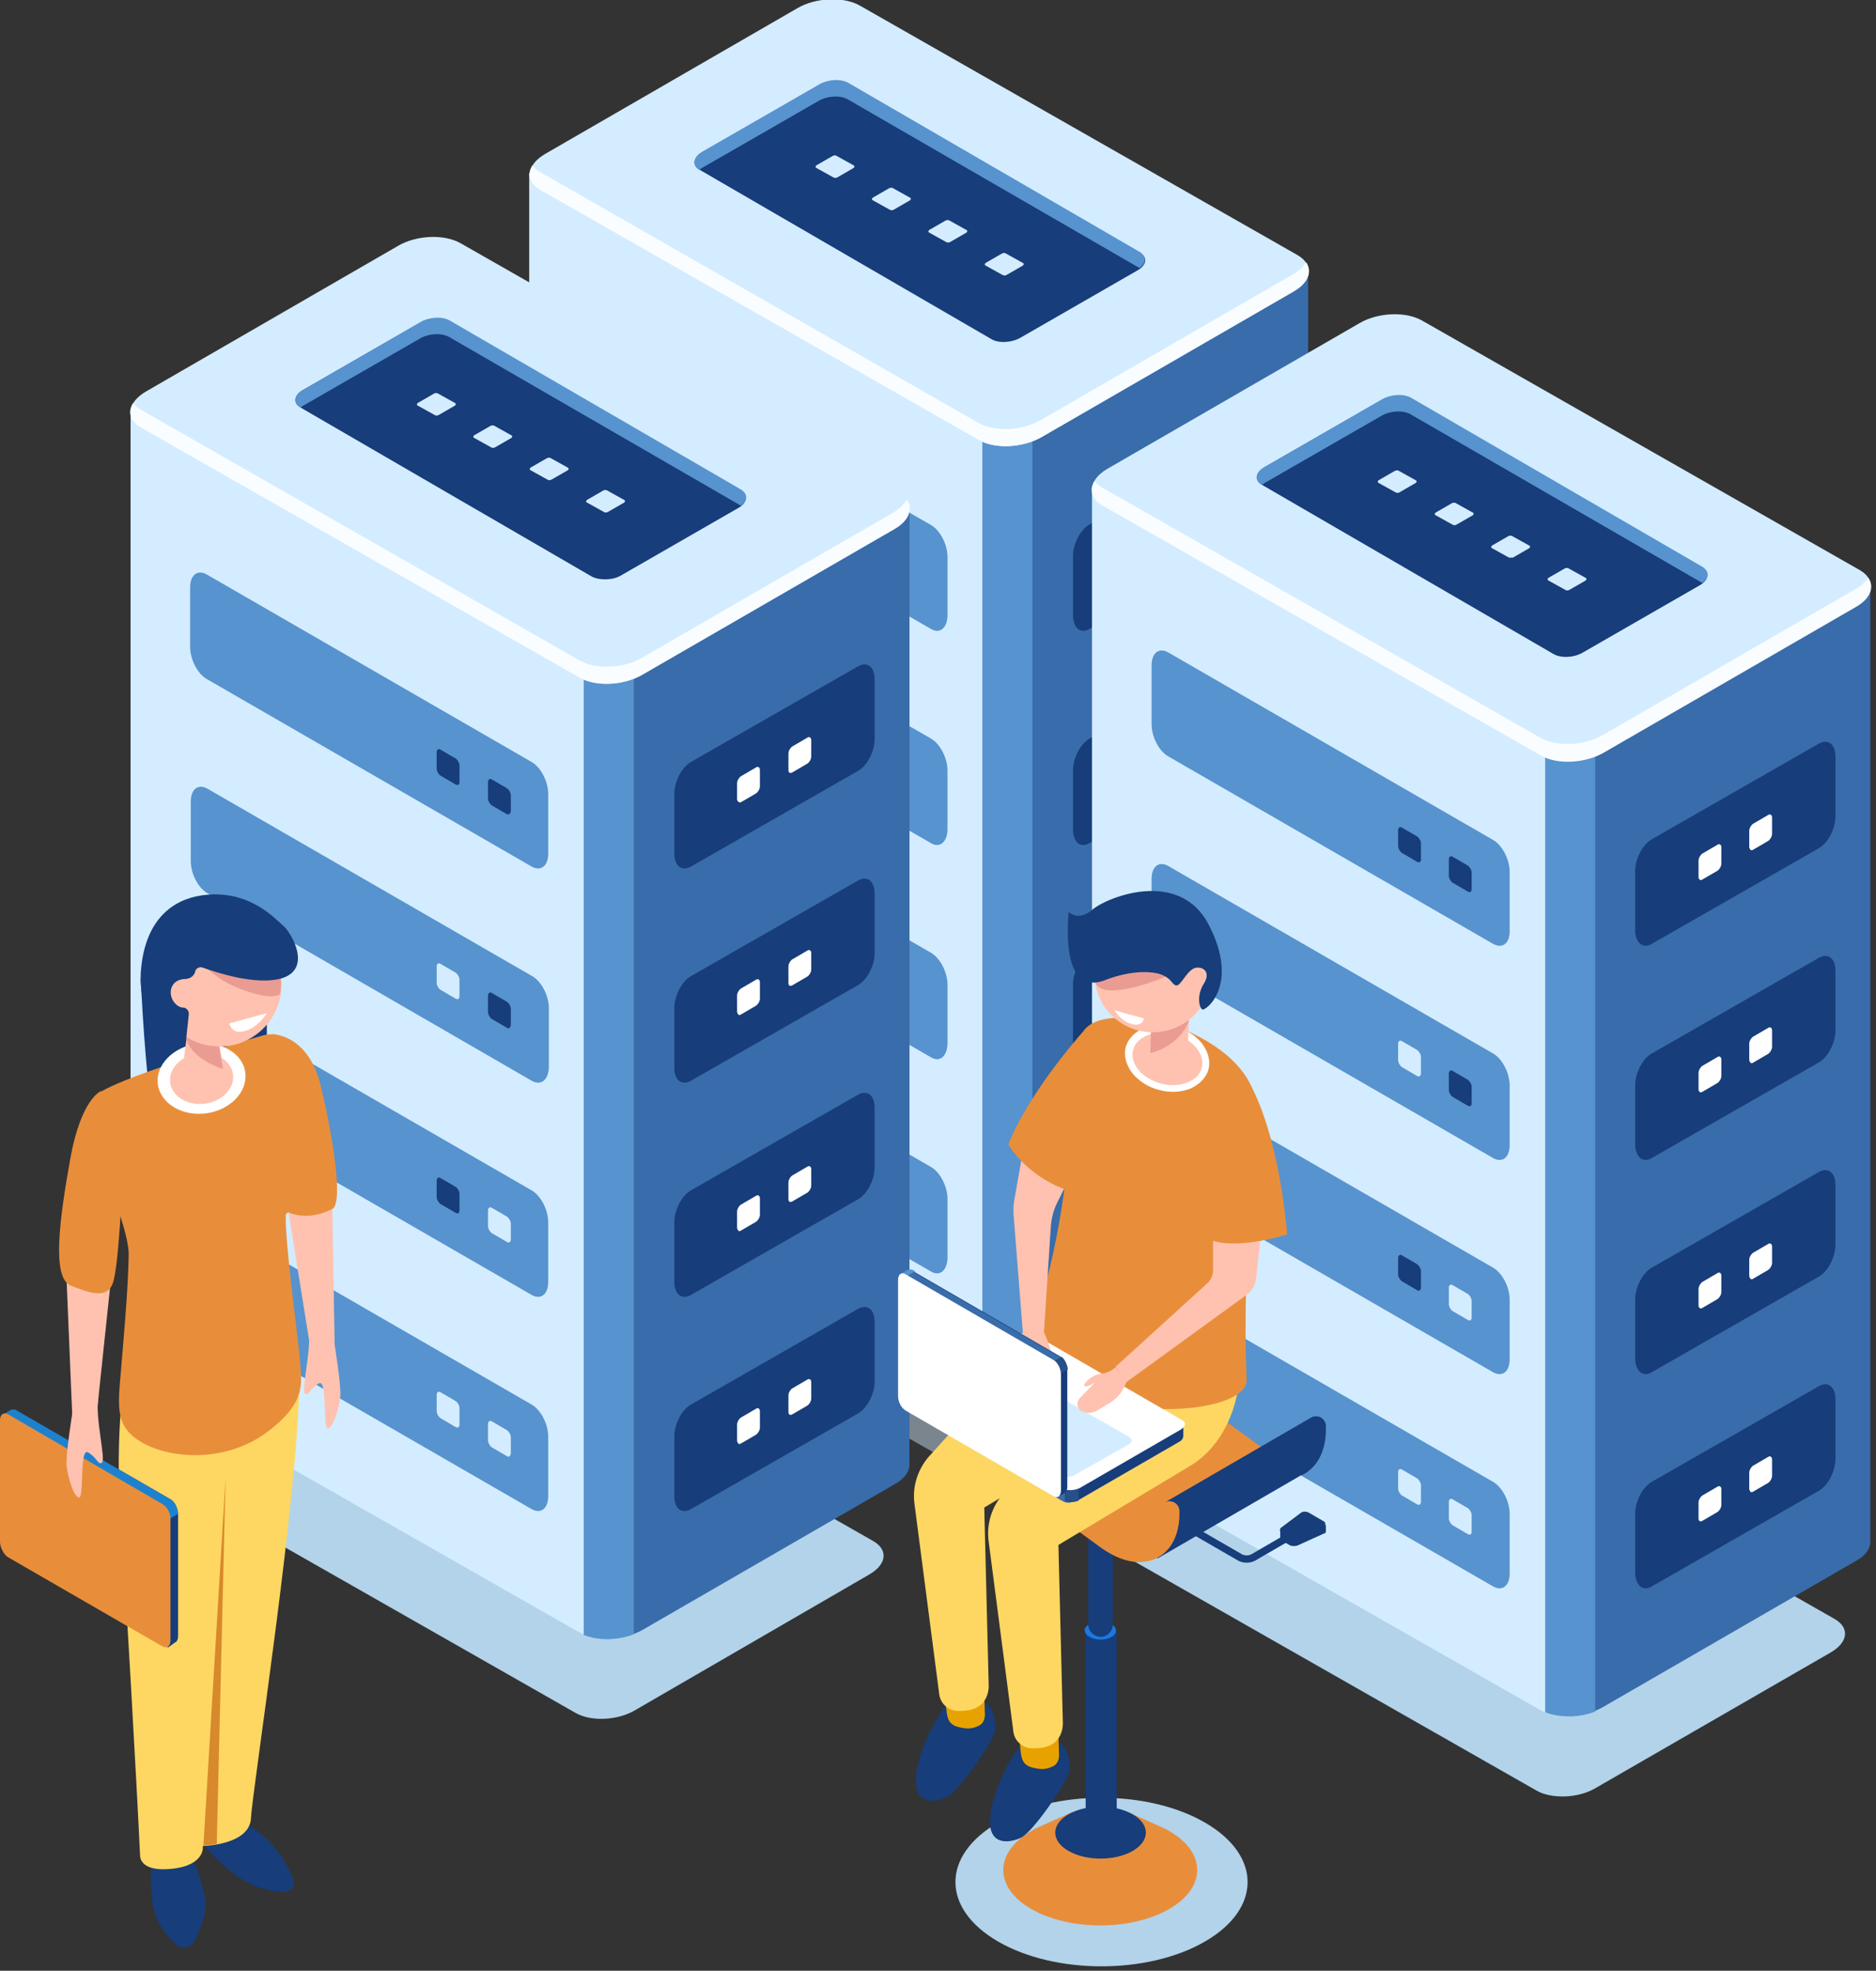 <svg width="296" height="311" viewBox="0 0 296 311" fill="none" xmlns="http://www.w3.org/2000/svg">
<rect x="0" y="0" width="296" height="311" fill="#333333" stroke="none"/>
<g clip-path="url(#clip0)">
<path opacity="0.5" d="M153.8 232.9L89.4 196.2C87 194.8 87.3 192.5 90.1 190.9L127.2 169.5C129.9 167.9 134 167.8 136.4 169.1L200.8 205.8C203.2 207.2 202.9 209.5 200.1 211.1L163 232.5C160.2 234 156.1 234.2 153.8 232.9Z" fill="#C4D9E8"/>
<path d="M206.4 193.4V43L146.6 27.4L135.6 21C133.1 19.5 128.7 19.7 125.7 21.4L115.4 27.3H83.5L93 172.5C92.9 173.5 93.5 174.4 94.7 175.1L154.4 220.1C156.9 221.6 161.3 221.4 164.3 219.7L204.1 196.7C205.7 195.8 206.5 194.6 206.4 193.4Z" fill="#396CAA"/>
<path d="M131 20C129.2 20 127.2 20.5 125.7 21.4L115.4 27.3H83.5V178.1C83.4 179.1 84 180 85.2 180.7L154.3 220.1C155.5 220.8 157.2 221.1 158.9 221.1L159.6 69.4L131 20Z" fill="#D4ECFF"/>
<path d="M155 220.5C157.2 221.4 160.3 221.4 162.9 220.4V67.6H155V220.5Z" fill="#5793CE"/>
<path d="M154.4 69.4L85.3 30C82.8 28.5 83.1 26 86 24.3L125.8 1.3C128.7 -0.4 133.1 -0.6 135.7 0.9L204.8 40.3C207.3 41.8 207 44.3 204.1 46L164.3 69C161.3 70.7 156.9 70.9 154.4 69.4Z" fill="#D4ECFF"/>
<path d="M204 43.3L164.2 66.3C161.3 68 156.9 68.2 154.3 66.7L85.3 27.2C84.7 26.9 84.3 26.5 84 26.1C83.1 27.5 83.5 29 85.3 30L154.4 69.4C156.9 70.9 161.3 70.7 164.3 69L204.1 46C206.4 44.7 207.1 42.9 206.1 41.4C205.6 42.1 204.9 42.8 204 43.3Z" fill="#FAFDFF"/>
<path d="M156.4 53.5L110.4 26.8C109.2 26.1 109.4 24.9 110.7 24.1L129.3 13.4C130.7 12.6 132.7 12.5 133.9 13.2L179.9 39.9C181.1 40.6 180.9 41.8 179.6 42.6L161 53.3C159.6 54.1 157.5 54.2 156.4 53.5Z" fill="#173D7A"/>
<path d="M131.5 28L128.8 26.5C128.6 26.4 128.7 26.2 128.8 26.1L131.4 24.6C131.6 24.5 131.9 24.5 132 24.6L134.7 26.1C134.9 26.2 134.8 26.4 134.7 26.5L132.1 28C132 28.1 131.7 28.1 131.5 28Z" fill="#D4ECFF"/>
<path d="M140.4 33.1L137.7 31.6C137.5 31.5 137.6 31.3 137.7 31.2L140.3 29.7C140.5 29.6 140.8 29.6 140.9 29.7L143.6 31.2C143.8 31.3 143.7 31.5 143.6 31.6L141 33.1C140.9 33.2 140.6 33.2 140.4 33.1Z" fill="#D4ECFF"/>
<path d="M149.3 38.2L146.6 36.7C146.4 36.6 146.5 36.4 146.6 36.3L149.2 34.8C149.4 34.7 149.7 34.7 149.8 34.8L152.5 36.3C152.7 36.4 152.6 36.6 152.5 36.7L149.9 38.2C149.8 38.3 149.5 38.3 149.3 38.2Z" fill="#D4ECFF"/>
<path d="M158.2 43.4L155.5 41.9C155.3 41.8 155.4 41.6 155.5 41.5L158.1 40C158.3 39.9 158.6 39.9 158.7 40L161.4 41.5C161.6 41.6 161.5 41.8 161.4 41.9L158.8 43.4C158.7 43.5 158.4 43.5 158.2 43.4Z" fill="#D4ECFF"/>
<path d="M110.3 26.8C110.4 26.8 110.5 26.7 110.6 26.6L129.2 15.9C130.6 15.1 132.6 15 133.8 15.7L179.8 42.3C180.9 41.5 180.9 40.5 179.9 39.8L133.9 13.1C132.7 12.4 130.7 12.5 129.3 13.3L110.7 24C109.3 24.9 109.2 26.1 110.3 26.8Z" fill="#5793CE"/>
<path d="M146.8 99.2L95.7 69.8C94.2 69 93 66.7 93 64.7V55.3C93 53.3 94.2 52.4 95.7 53.3L146.8 82.8C148.3 83.6 149.5 85.9 149.5 87.9V97.3C149.4 99.2 148.2 100.1 146.8 99.2Z" fill="#5793CE"/>
<path d="M142.9 91L140.5 89.6C140.2 89.4 139.9 88.9 139.9 88.5V85.9C139.9 85.5 140.2 85.3 140.5 85.5L142.9 86.9C143.2 87.1 143.5 87.6 143.5 88V90.6C143.5 91 143.2 91.2 142.9 91Z" fill="#173D7A"/>
<path d="M134.9 86.3L132.5 84.9C132.2 84.7 131.9 84.2 131.9 83.8V81.2C131.9 80.8 132.2 80.6 132.5 80.8L134.9 82.2C135.2 82.4 135.5 82.9 135.5 83.3V85.9C135.5 86.3 135.2 86.5 134.9 86.3Z" fill="#173D7A"/>
<path d="M146.8 133L95.7 103.5C94.2 102.7 93 100.4 93 98.4V89C93 87 94.2 86.1 95.7 87L146.8 116.5C148.3 117.3 149.5 119.6 149.5 121.6V131C149.4 133 148.2 133.9 146.8 133Z" fill="#5793CE"/>
<path d="M142.9 124.8L140.5 123.4C140.2 123.2 139.9 122.7 139.9 122.3V119.7C139.9 119.3 140.2 119.1 140.5 119.3L142.9 120.7C143.2 120.9 143.5 121.4 143.5 121.8V124.4C143.5 124.8 143.2 125 142.9 124.8Z" fill="#173D7A"/>
<path d="M134.9 120.1L132.5 118.7C132.2 118.5 131.9 118 131.9 117.6V115C131.9 114.6 132.2 114.4 132.5 114.6L134.9 116C135.2 116.2 135.5 116.7 135.5 117.1V119.7C135.5 120.1 135.2 120.3 134.9 120.1Z" fill="#D4ECFF"/>
<path d="M146.8 166.8L95.7 137.3C94.2 136.5 93 134.2 93 132.2V122.8C93 120.8 94.2 119.9 95.7 120.8L146.8 150.3C148.3 151.1 149.5 153.4 149.5 155.4V164.8C149.4 166.8 148.2 167.7 146.8 166.8Z" fill="#5793CE"/>
<path d="M142.9 158.6L140.5 157.2C140.2 157 139.9 156.5 139.9 156.1V153.5C139.9 153.1 140.2 152.9 140.5 153.1L142.9 154.5C143.2 154.7 143.5 155.2 143.5 155.6V158.2C143.5 158.6 143.2 158.8 142.9 158.6Z" fill="#D4ECFF"/>
<path d="M134.9 153.9L132.5 152.5C132.2 152.3 131.9 151.8 131.9 151.4V148.8C131.9 148.4 132.2 148.2 132.5 148.4L134.9 149.8C135.2 150 135.5 150.5 135.5 150.9V153.5C135.5 153.9 135.2 154.1 134.9 153.9Z" fill="#173D7A"/>
<path d="M146.8 200.6L95.7 171.1C94.2 170.3 93 168 93 166V156.6C93 154.6 94.2 153.7 95.7 154.6L146.8 184.1C148.3 184.9 149.5 187.2 149.5 189.2V198.6C149.4 200.6 148.2 201.5 146.8 200.6Z" fill="#5793CE"/>
<path d="M142.9 192.4L140.5 191C140.2 190.8 139.9 190.3 139.9 189.9V187.3C139.9 186.9 140.2 186.7 140.5 186.9L142.9 188.3C143.2 188.5 143.5 189 143.5 189.4V192C143.5 192.4 143.2 192.5 142.9 192.4Z" fill="#D4ECFF"/>
<path d="M134.9 187.7L132.5 186.3C132.2 186.1 131.9 185.6 131.9 185.2V182.6C131.9 182.2 132.2 182 132.5 182.2L134.9 183.6C135.2 183.8 135.5 184.3 135.5 184.7V187.3C135.5 187.7 135.2 187.9 134.9 187.7Z" fill="#D4ECFF"/>
<path d="M172 99.2L198.2 84.2C199.7 83.4 200.9 81.1 200.9 79.1V69.7C200.9 67.7 199.7 66.8 198.2 67.7L172 82.7C170.5 83.5 169.3 85.8 169.3 87.8V97.2C169.4 99.2 170.5 100.1 172 99.2Z" fill="#173D7A"/>
<path d="M172 133L198.2 118C199.7 117.2 200.9 114.9 200.9 112.9V103.5C200.9 101.5 199.7 100.6 198.2 101.5L172 116.5C170.5 117.3 169.3 119.6 169.3 121.6V131C169.4 133 170.5 133.9 172 133Z" fill="#173D7A"/>
<path d="M172 166.8L198.2 151.8C199.7 151 200.9 148.7 200.9 146.7V137.3C200.9 135.3 199.7 134.4 198.2 135.3L172 150.3C170.5 151.1 169.3 153.4 169.3 155.4V164.8C169.4 166.8 170.5 167.7 172 166.8Z" fill="#173D7A"/>
<path d="M172 200.6L198.2 185.6C199.7 184.8 200.9 182.5 200.9 180.5V171.1C200.9 169.1 199.7 168.2 198.2 169.1L172 184.1C170.5 184.9 169.3 187.2 169.3 189.2V198.6C169.4 200.6 170.5 201.5 172 200.6Z" fill="#173D7A"/>
<path d="M179.9 89.1L182.3 87.7C182.6 87.5 182.9 87 182.9 86.6V84C182.9 83.6 182.6 83.4 182.3 83.6L179.9 85C179.6 85.2 179.3 85.7 179.3 86.1V88.7C179.3 89.1 179.6 89.3 179.9 89.1Z" fill="white"/>
<path d="M187.9 84.4L190.3 83C190.6 82.8 190.9 82.3 190.9 81.9V79.3C190.9 78.9 190.6 78.7 190.3 78.9L187.9 80.3C187.6 80.5 187.3 81 187.3 81.4V84C187.3 84.4 187.6 84.6 187.9 84.4Z" fill="white"/>
<path d="M179.9 122.6L182.3 121.2C182.6 121 182.9 120.5 182.9 120.1V117.5C182.9 117.1 182.6 116.9 182.3 117.1L179.9 118.5C179.6 118.7 179.3 119.2 179.3 119.6V122.2C179.3 122.6 179.6 122.8 179.9 122.6Z" fill="white"/>
<path d="M187.9 118L190.3 116.6C190.6 116.4 190.9 115.9 190.9 115.5V112.9C190.9 112.5 190.6 112.3 190.3 112.5L187.9 113.9C187.6 114.1 187.3 114.6 187.3 115V117.6C187.3 118 187.6 118.2 187.9 118Z" fill="white"/>
<path d="M179.9 156.7L182.3 155.3C182.6 155.1 182.9 154.6 182.9 154.2V151.6C182.9 151.2 182.6 151 182.3 151.2L179.9 152.6C179.6 152.8 179.3 153.3 179.3 153.7V156.3C179.3 156.7 179.6 156.9 179.9 156.7Z" fill="white"/>
<path d="M187.9 152.1L190.3 150.7C190.6 150.5 190.9 150 190.9 149.6V147C190.9 146.6 190.6 146.4 190.3 146.6L187.9 148C187.6 148.2 187.3 148.7 187.3 149.1V151.7C187.3 152.1 187.6 152.3 187.9 152.1Z" fill="white"/>
<path d="M179.9 190.3L182.3 188.9C182.6 188.7 182.9 188.2 182.9 187.8V185.2C182.9 184.8 182.6 184.6 182.3 184.8L179.9 186.2C179.6 186.4 179.3 186.9 179.3 187.3V189.9C179.3 190.3 179.6 190.5 179.9 190.3Z" fill="white"/>
<path d="M187.9 185.7L190.3 184.3C190.6 184.1 190.9 183.6 190.9 183.2V180.6C190.9 180.2 190.6 180 190.3 180.2L187.9 181.6C187.6 181.8 187.3 182.3 187.3 182.7V185.3C187.3 185.7 187.6 185.9 187.9 185.7Z" fill="white"/>
<path d="M90.8 270.3L26.4 233.6C24 232.2 24.3 229.9 27.1 228.3L64.2 206.9C66.9 205.3 71 205.2 73.4 206.5L137.8 243.2C140.2 244.6 139.9 246.9 137.1 248.5L100 270C97.3 271.5 93.2 271.7 90.8 270.3Z" fill="#B2D3EA"/>
<path d="M143.5 230.9V80.5L83.7 64.9L72.7 58.5C70.2 57 65.8 57.2 62.8 58.9L52.5 64.8H20.6L30.1 210C30 211 30.6 211.9 31.8 212.6L91.5 257.6C94 259.1 98.4 258.9 101.4 257.2L141.2 234.2C142.8 233.3 143.6 232.1 143.5 230.9Z" fill="#396CAA"/>
<path d="M68.1 57.5C66.3 57.5 64.3 58 62.8 58.9L52.5 64.8H20.6V215.6C20.5 216.6 21.1 217.5 22.3 218.2L91.4 257.6C92.6 258.3 94.3 258.6 96 258.6L96.7 106.9L68.1 57.5Z" fill="#D4ECFF"/>
<path d="M92.1 258C94.3 258.9 97.4 258.9 100 257.9V105.1H92.1V258Z" fill="#5793CE"/>
<path d="M91.4 106.9L22.3 67.5C19.8 66 20.1 63.5 23 61.8L62.8 38.8C65.7 37.1 70.1 36.9 72.7 38.4L141.8 77.8C144.3 79.3 144 81.8 141.1 83.5L101.3 106.5C98.4 108.2 94 108.4 91.4 106.9Z" fill="#D4ECFF"/>
<path d="M141.1 80.8L101.3 103.8C98.4 105.5 94 105.7 91.4 104.2L22.3 64.7C21.7 64.4 21.3 64 21 63.6C20.1 65 20.5 66.5 22.3 67.5L91.4 106.9C93.9 108.4 98.3 108.2 101.3 106.5L141.1 83.5C143.4 82.2 144.1 80.4 143.1 78.9C142.6 79.6 142 80.2 141.1 80.8Z" fill="#FAFDFF"/>
<path d="M93.4 91L47.4 64.3C46.2 63.6 46.4 62.4 47.7 61.6L66.3 50.9C67.7 50.1 69.7 50 70.9 50.7L116.9 77.4C118.1 78.1 117.9 79.3 116.6 80.1L98 90.8C96.7 91.6 94.6 91.6 93.4 91Z" fill="#173D7A"/>
<path d="M68.6 65.5L65.9 64C65.7 63.9 65.8 63.7 65.9 63.6L68.5 62.1C68.7 62 69 62 69.1 62.1L71.8 63.6C72 63.7 71.9 63.9 71.8 64L69.2 65.5C69 65.6 68.7 65.6 68.6 65.5Z" fill="#D4ECFF"/>
<path d="M77.5 70.6L74.8 69.1C74.6 69 74.7 68.8 74.8 68.7L77.4 67.2C77.6 67.1 77.9 67.1 78 67.2L80.7 68.7C80.9 68.8 80.8 69 80.7 69.1L78.1 70.6C77.9 70.7 77.6 70.7 77.5 70.6Z" fill="#D4ECFF"/>
<path d="M86.4 75.7L83.7 74.2C83.5 74.1 83.6 73.9 83.7 73.8L86.3 72.3C86.5 72.2 86.8 72.2 86.9 72.3L89.6 73.8C89.8 73.9 89.7 74.1 89.6 74.2L87 75.7C86.8 75.8 86.5 75.8 86.4 75.7Z" fill="#D4ECFF"/>
<path d="M95.3 80.8L92.6 79.3C92.4 79.2 92.5 79 92.6 78.9L95.2 77.4C95.4 77.3 95.7 77.3 95.8 77.4L98.5 78.9C98.7 79 98.6 79.2 98.5 79.3L95.9 80.8C95.7 80.9 95.4 80.9 95.3 80.8Z" fill="#D4ECFF"/>
<path d="M47.4 64.3C47.5 64.3 47.6 64.2 47.7 64.1L66.3 53.4C67.7 52.6 69.7 52.5 70.9 53.2L116.9 79.8C118 79 118 78 117 77.3L71 50.6C69.8 49.9 67.8 50 66.4 50.8L47.7 61.6C46.4 62.4 46.2 63.6 47.4 64.3Z" fill="#5793CE"/>
<path d="M83.8 136.7L32.7 107.2C31.2 106.4 30 104.1 30 102.1V92.7C30 90.7 31.2 89.8 32.7 90.7L83.8 120.2C85.3 121 86.5 123.3 86.5 125.3V134.7C86.5 136.7 85.3 137.6 83.8 136.7Z" fill="#5793CE"/>
<path d="M80 128.5L77.6 127.1C77.3 126.9 77 126.4 77 126V123.4C77 123 77.3 122.8 77.6 123L80 124.4C80.3 124.6 80.6 125.1 80.6 125.5V128.1C80.5 128.4 80.3 128.6 80 128.5Z" fill="#173D7A"/>
<path d="M71.9 123.8L69.5 122.4C69.2 122.2 68.9 121.7 68.9 121.3V118.7C68.9 118.3 69.2 118.1 69.5 118.3L71.9 119.7C72.2 119.9 72.5 120.4 72.5 120.8V123.4C72.5 123.8 72.3 124 71.9 123.8Z" fill="#173D7A"/>
<path d="M83.8 170.5L32.8 141C31.3 140.2 30.1 137.9 30.1 135.9V126.5C30.1 124.5 31.3 123.6 32.8 124.5L83.9 154C85.4 154.8 86.6 157.1 86.6 159.1V168.5C86.5 170.5 85.3 171.4 83.8 170.5Z" fill="#5793CE"/>
<path d="M80 162.2L77.6 160.8C77.3 160.6 77 160.1 77 159.7V157.1C77 156.7 77.3 156.5 77.6 156.7L80 158.1C80.3 158.3 80.6 158.8 80.6 159.2V161.8C80.5 162.2 80.3 162.4 80 162.2Z" fill="#173D7A"/>
<path d="M71.9 157.6L69.5 156.2C69.2 156 68.9 155.5 68.9 155.1V152.5C68.9 152.1 69.2 151.9 69.5 152.1L71.9 153.5C72.2 153.7 72.5 154.2 72.5 154.6V157.2C72.5 157.6 72.3 157.8 71.9 157.6Z" fill="#D4ECFF"/>
<path d="M83.8 204.3L32.7 174.8C31.2 174 30 171.7 30 169.7V160.3C30 158.3 31.2 157.4 32.7 158.3L83.8 187.8C85.3 188.6 86.5 190.9 86.5 192.9V202.3C86.5 204.3 85.3 205.2 83.8 204.3Z" fill="#5793CE"/>
<path d="M80 196L77.6 194.6C77.3 194.4 77 193.9 77 193.5V191C77 190.6 77.3 190.4 77.6 190.6L80 192C80.3 192.2 80.6 192.7 80.6 193.1V195.7C80.5 196 80.3 196.2 80 196Z" fill="#D4ECFF"/>
<path d="M71.9 191.4L69.5 190C69.2 189.8 68.9 189.3 68.9 188.9V186.3C68.9 185.9 69.2 185.7 69.5 185.9L71.9 187.3C72.2 187.5 72.5 188 72.5 188.4V191C72.5 191.4 72.3 191.6 71.9 191.4Z" fill="#173D7A"/>
<path d="M83.8 238.1L32.7 208.6C31.2 207.8 30 205.5 30 203.5V194.1C30 192.1 31.2 191.2 32.7 192.1L83.8 221.6C85.3 222.4 86.5 224.7 86.5 226.7V236.1C86.5 238.1 85.3 239 83.8 238.1Z" fill="#5793CE"/>
<path d="M80 229.8L77.6 228.4C77.3 228.2 77 227.7 77 227.3V224.7C77 224.3 77.3 224.1 77.6 224.3L80 225.7C80.3 225.9 80.6 226.4 80.6 226.8V229.4C80.5 229.8 80.3 230 80 229.8Z" fill="#D4ECFF"/>
<path d="M71.9 225.2L69.5 223.8C69.2 223.6 68.9 223.1 68.9 222.7V220.1C68.9 219.7 69.2 219.5 69.5 219.7L71.9 221.1C72.2 221.3 72.5 221.8 72.5 222.2V224.8C72.5 225.2 72.3 225.4 71.9 225.2Z" fill="#D4ECFF"/>
<path d="M109.1 136.7L135.3 121.7C136.8 120.9 138 118.6 138 116.6V107.2C138 105.2 136.8 104.3 135.3 105.2L109.1 120.2C107.6 121 106.4 123.3 106.4 125.3V134.7C106.4 136.7 107.6 137.6 109.1 136.7Z" fill="#173D7A"/>
<path d="M109.1 170.5L135.3 155.5C136.8 154.7 138 152.4 138 150.4V141C138 139 136.8 138.1 135.3 139L109.1 154C107.6 154.8 106.4 157.1 106.4 159.1V168.5C106.4 170.5 107.6 171.4 109.1 170.5Z" fill="#173D7A"/>
<path d="M109.1 204.3L135.3 189.3C136.8 188.5 138 186.2 138 184.2V174.8C138 172.8 136.8 171.9 135.3 172.8L109.1 187.8C107.6 188.6 106.4 190.9 106.4 192.9V202.3C106.4 204.3 107.6 205.2 109.1 204.3Z" fill="#173D7A"/>
<path d="M109.1 238.1L135.3 223.1C136.8 222.3 138 220 138 218V208.6C138 206.6 136.8 205.7 135.3 206.6L109.1 221.6C107.6 222.4 106.4 224.7 106.4 226.7V236.1C106.4 238.1 107.6 239 109.1 238.1Z" fill="#173D7A"/>
<path d="M116.9 126.6L119.3 125.2C119.6 125 119.9 124.5 119.9 124.1V121.5C119.9 121.1 119.6 120.9 119.3 121.1L116.9 122.5C116.6 122.7 116.3 123.2 116.3 123.6V126.2C116.4 126.5 116.6 126.7 116.9 126.6Z" fill="white"/>
<path d="M125 121.9L127.4 120.5C127.7 120.3 128 119.8 128 119.4V116.8C128 116.4 127.7 116.2 127.4 116.4L125 117.8C124.7 118 124.4 118.5 124.4 118.9V121.5C124.4 121.9 124.6 122.1 125 121.9Z" fill="white"/>
<path d="M116.9 160.1L119.3 158.7C119.6 158.5 119.9 158 119.9 157.6V155C119.9 154.6 119.6 154.4 119.3 154.6L116.9 156C116.6 156.2 116.3 156.7 116.3 157.1V159.7C116.4 160.1 116.6 160.3 116.9 160.1Z" fill="white"/>
<path d="M125 155.5L127.4 154.1C127.7 153.9 128 153.4 128 153V150.4C128 150 127.7 149.8 127.4 150L125 151.4C124.7 151.6 124.4 152.1 124.4 152.5V155.1C124.4 155.5 124.6 155.7 125 155.5Z" fill="white"/>
<path d="M116.9 194.2L119.3 192.8C119.6 192.6 119.9 192.1 119.9 191.7V189.1C119.9 188.7 119.6 188.5 119.3 188.7L116.9 190.1C116.6 190.3 116.3 190.8 116.3 191.2V193.8C116.4 194.2 116.6 194.4 116.9 194.2Z" fill="white"/>
<path d="M125 189.6L127.4 188.2C127.7 188 128 187.5 128 187.1V184.5C128 184.1 127.7 183.9 127.4 184.1L125 185.5C124.7 185.7 124.4 186.2 124.4 186.6V189.2C124.4 189.6 124.6 189.8 125 189.6Z" fill="white"/>
<path d="M116.9 227.8L119.3 226.4C119.6 226.2 119.9 225.7 119.9 225.3V222.7C119.9 222.3 119.6 222.1 119.3 222.3L116.9 223.7C116.6 223.9 116.3 224.4 116.3 224.8V227.4C116.4 227.8 116.6 228 116.9 227.8Z" fill="white"/>
<path d="M125 223.2L127.4 221.8C127.7 221.6 128 221.1 128 220.7V218.1C128 217.7 127.7 217.5 127.4 217.7L125 219.1C124.7 219.3 124.4 219.8 124.4 220.2V222.8C124.4 223.2 124.6 223.4 125 223.2Z" fill="white"/>
<path d="M242.5 282.6L178.1 245.9C175.7 244.5 176 242.2 178.8 240.6L215.9 219.2C218.6 217.6 222.7 217.5 225.1 218.8L289.5 255.5C291.9 256.9 291.6 259.2 288.8 260.8L251.7 282.2C249 283.8 244.8 283.9 242.5 282.6Z" fill="#B2D3EA"/>
<path d="M295.1 243.1V92.7L235.3 77.1L224.3 70.7C221.8 69.2 217.4 69.4 214.4 71.1L204.1 77H172.2L181.6 222.2C181.5 223.2 182.1 224.1 183.3 224.8L243 269.8C245.5 271.3 249.9 271.1 252.9 269.4L292.7 246.4C294.4 245.5 295.2 244.3 295.1 243.1Z" fill="#396CAA"/>
<path d="M219.8 69.8C218 69.8 216 70.3 214.5 71.2L204.2 77.1H172.3V227.9C172.2 228.9 172.8 229.8 174 230.5L243.1 269.9C244.3 270.6 246 270.9 247.7 270.9L248.4 119.2L219.8 69.8Z" fill="#D4ECFF"/>
<path d="M243.8 270.2C246 271.1 249.1 271.1 251.7 270.1V117.3H243.8V270.2Z" fill="#5793CE"/>
<path d="M243.1 119.1L174 79.7C171.5 78.2 171.8 75.7 174.7 74L214.5 51C217.4 49.3 221.8 49.1 224.4 50.6L293.5 90C296 91.5 295.7 94 292.8 95.7L253 118.7C250.1 120.4 245.7 120.6 243.1 119.1Z" fill="#D4ECFF"/>
<path d="M292.7 93L252.9 116C250 117.7 245.6 117.9 243 116.4L174 77C173.4 76.7 173 76.3 172.7 75.9C171.8 77.3 172.2 78.8 174 79.8L243.1 119.2C245.6 120.7 250 120.5 253 118.8L292.8 95.8C295.1 94.5 295.8 92.7 294.8 91.2C294.3 91.8 293.7 92.5 292.7 93Z" fill="#FAFDFF"/>
<path d="M245.1 103.2L199.1 76.5C197.9 75.8 198.1 74.6 199.4 73.8L218 63.1C219.4 62.3 221.4 62.2 222.6 62.9L268.6 89.6C269.8 90.3 269.6 91.5 268.3 92.3L249.7 103C248.3 103.8 246.3 103.9 245.1 103.2Z" fill="#173D7A"/>
<path d="M220.2 77.7L217.5 76.2C217.3 76.1 217.4 75.9 217.5 75.8L220.1 74.3C220.3 74.2 220.6 74.2 220.7 74.3L223.4 75.8C223.6 75.9 223.5 76.1 223.4 76.2L220.8 77.7C220.7 77.8 220.4 77.8 220.2 77.7Z" fill="#D4ECFF"/>
<path d="M229.2 82.8L226.5 81.3C226.3 81.2 226.4 81 226.5 80.9L229.1 79.4C229.3 79.3 229.6 79.3 229.7 79.4L232.4 80.9C232.6 81 232.5 81.2 232.4 81.3L229.8 82.8C229.6 82.9 229.3 82.9 229.2 82.8Z" fill="#D4ECFF"/>
<path d="M238.1 88L235.4 86.5C235.2 86.4 235.3 86.2 235.4 86.1L238 84.6C238.2 84.5 238.5 84.5 238.6 84.6L241.3 86.1C241.5 86.2 241.4 86.4 241.3 86.5L238.7 88C238.5 88 238.2 88 238.1 88Z" fill="#D4ECFF"/>
<path d="M247 93.1L244.3 91.6C244.1 91.5 244.2 91.3 244.3 91.2L246.9 89.7C247.1 89.6 247.4 89.6 247.5 89.7L250.2 91.2C250.4 91.3 250.3 91.5 250.2 91.6L247.6 93.1C247.4 93.2 247.1 93.2 247 93.1Z" fill="#D4ECFF"/>
<path d="M199.1 76.5C199.2 76.5 199.3 76.4 199.4 76.3L218 65.6C219.4 64.8 221.4 64.7 222.6 65.4L268.6 92C269.7 91.2 269.7 90.2 268.7 89.5L222.7 62.8C221.5 62.1 219.5 62.2 218.1 63L199.5 73.7C198 74.6 197.9 75.8 199.1 76.5Z" fill="#5793CE"/>
<path d="M235.5 148.9L184.4 119.4C182.9 118.6 181.7 116.3 181.7 114.3V105C181.7 103 182.9 102.1 184.4 103L235.5 132.5C237 133.3 238.2 135.6 238.2 137.6V147C238.2 148.9 237 149.8 235.5 148.9Z" fill="#5793CE"/>
<path d="M231.6 140.7L229.2 139.3C228.9 139.1 228.6 138.6 228.6 138.2V135.6C228.6 135.2 228.9 135 229.2 135.2L231.6 136.6C231.9 136.8 232.2 137.3 232.2 137.7V140.3C232.2 140.7 232 140.9 231.6 140.7Z" fill="#173D7A"/>
<path d="M223.6 136L221.2 134.6C220.9 134.4 220.6 133.9 220.6 133.5V131C220.6 130.6 220.9 130.4 221.2 130.6L223.6 132C223.9 132.2 224.2 132.7 224.2 133.1V135.7C224.2 136 223.9 136.2 223.6 136Z" fill="#173D7A"/>
<path d="M235.5 182.7L184.4 153.2C182.9 152.4 181.7 150.1 181.7 148.1V138.7C181.7 136.7 182.9 135.8 184.4 136.7L235.5 166.2C237 167 238.2 169.3 238.2 171.3V180.7C238.2 182.7 237 183.6 235.5 182.7Z" fill="#5793CE"/>
<path d="M231.6 174.5L229.2 173.1C228.9 172.9 228.6 172.4 228.6 172V169.4C228.6 169 228.9 168.8 229.2 169L231.6 170.4C231.9 170.6 232.2 171.1 232.2 171.5V174.1C232.2 174.5 232 174.7 231.6 174.5Z" fill="#173D7A"/>
<path d="M223.6 169.8L221.2 168.4C220.9 168.2 220.6 167.7 220.6 167.3V164.7C220.6 164.3 220.9 164.1 221.2 164.3L223.6 165.7C223.9 165.9 224.2 166.4 224.2 166.8V169.4C224.2 169.8 223.9 170 223.6 169.8Z" fill="#D4ECFF"/>
<path d="M235.5 216.5L184.4 187C182.9 186.2 181.7 183.9 181.7 181.9V172.5C181.7 170.5 182.9 169.6 184.4 170.5L235.5 200C237 200.8 238.2 203.1 238.2 205.1V214.5C238.2 216.5 237 217.4 235.5 216.5Z" fill="#5793CE"/>
<path d="M231.6 208.3L229.2 206.9C228.9 206.7 228.6 206.2 228.6 205.8V203.2C228.6 202.8 228.9 202.6 229.2 202.8L231.6 204.2C231.9 204.4 232.2 204.9 232.2 205.3V207.9C232.2 208.3 232 208.5 231.6 208.3Z" fill="#D4ECFF"/>
<path d="M223.6 203.6L221.2 202.2C220.9 202 220.6 201.5 220.6 201.1V198.5C220.6 198.1 220.9 197.9 221.2 198.1L223.6 199.5C223.9 199.7 224.2 200.2 224.2 200.6V203.2C224.2 203.6 223.9 203.8 223.6 203.6Z" fill="#173D7A"/>
<path d="M235.5 250.3L184.4 220.8C182.9 220 181.7 217.7 181.7 215.7V206.3C181.7 204.3 182.9 203.4 184.4 204.3L235.5 233.8C237 234.6 238.2 236.9 238.2 238.9V248.3C238.2 250.3 237 251.2 235.5 250.3Z" fill="#5793CE"/>
<path d="M231.6 242.1L229.2 240.7C228.9 240.5 228.6 240 228.6 239.6V237C228.6 236.6 228.9 236.4 229.2 236.6L231.6 238C231.9 238.2 232.2 238.7 232.2 239.1V241.7C232.2 242.1 232 242.3 231.6 242.1Z" fill="#D4ECFF"/>
<path d="M223.6 237.4L221.2 236C220.9 235.8 220.6 235.3 220.6 234.9V232.3C220.6 231.9 220.9 231.7 221.2 231.9L223.6 233.3C223.9 233.5 224.2 234 224.2 234.4V237C224.2 237.4 223.9 237.6 223.6 237.4Z" fill="#D4ECFF"/>
<path d="M260.7 148.9L286.9 133.9C288.4 133.1 289.6 130.8 289.6 128.8V119.4C289.6 117.4 288.4 116.5 286.9 117.4L260.7 132.4C259.2 133.2 258 135.5 258 137.5V146.9C258.1 148.9 259.3 149.8 260.7 148.9Z" fill="#173D7A"/>
<path d="M260.7 182.7L286.9 167.7C288.4 166.9 289.6 164.6 289.6 162.6V153.2C289.6 151.2 288.4 150.3 286.9 151.2L260.7 166.2C259.2 167 258 169.3 258 171.3V180.7C258.1 182.7 259.3 183.6 260.7 182.7Z" fill="#173D7A"/>
<path d="M260.7 216.5L286.9 201.5C288.4 200.7 289.6 198.4 289.6 196.4V187C289.6 185 288.4 184.1 286.9 185L260.7 200C259.2 200.8 258 203.1 258 205.1V214.5C258.1 216.5 259.3 217.4 260.7 216.5Z" fill="#173D7A"/>
<path d="M260.7 250.3L286.9 235.3C288.4 234.5 289.6 232.2 289.6 230.2V220.8C289.6 218.8 288.4 217.9 286.9 218.8L260.7 233.8C259.2 234.6 258 236.9 258 238.9V248.3C258.1 250.3 259.3 251.2 260.7 250.3Z" fill="#173D7A"/>
<path d="M268.6 138.8L271 137.4C271.3 137.2 271.6 136.7 271.6 136.3V133.7C271.6 133.3 271.3 133.1 271 133.3L268.6 134.7C268.3 134.9 268 135.4 268 135.8V138.4C268 138.8 268.3 139 268.6 138.8Z" fill="white"/>
<path d="M276.6 134.1L279 132.7C279.3 132.5 279.6 132 279.6 131.6V129C279.6 128.6 279.3 128.4 279 128.6L276.6 130C276.3 130.2 276 130.7 276 131.1V133.7C276.1 134.1 276.3 134.3 276.6 134.1Z" fill="white"/>
<path d="M268.6 172.3L271 170.9C271.3 170.7 271.6 170.2 271.6 169.8V167.2C271.6 166.8 271.3 166.6 271 166.8L268.6 168.2C268.3 168.4 268 168.9 268 169.3V171.9C268 172.3 268.3 172.5 268.6 172.3Z" fill="white"/>
<path d="M276.6 167.7L279 166.3C279.3 166.1 279.6 165.6 279.6 165.2V162.6C279.6 162.2 279.3 162 279 162.2L276.6 163.6C276.3 163.8 276 164.3 276 164.7V167.3C276.1 167.7 276.3 167.9 276.6 167.7Z" fill="white"/>
<path d="M268.6 206.4L271 205C271.3 204.8 271.6 204.3 271.6 203.9V201.3C271.6 200.9 271.3 200.7 271 200.9L268.6 202.3C268.3 202.5 268 203 268 203.4V206C268 206.4 268.3 206.6 268.6 206.4Z" fill="white"/>
<path d="M276.6 201.8L279 200.4C279.3 200.2 279.6 199.7 279.6 199.3V196.7C279.6 196.3 279.3 196.1 279 196.3L276.6 197.7C276.3 197.9 276 198.4 276 198.8V201.4C276.1 201.8 276.3 202 276.6 201.8Z" fill="white"/>
<path d="M268.6 240L271 238.6C271.3 238.4 271.6 237.9 271.6 237.5V235C271.6 234.6 271.3 234.4 271 234.6L268.6 236C268.3 236.2 268 236.7 268 237.1V239.7C268 240 268.3 240.2 268.6 240Z" fill="white"/>
<path d="M276.6 235.4L279 234C279.3 233.8 279.6 233.3 279.6 232.9V230.3C279.6 229.9 279.3 229.7 279 229.9L276.6 231.3C276.3 231.5 276 232 276 232.4V235C276.1 235.4 276.3 235.6 276.6 235.4Z" fill="white"/>
<path d="M190.1 306.4C181.1 311.6 166.5 311.6 157.5 306.4C148.5 301.2 148.5 292.8 157.5 287.6C166.5 282.4 181.1 282.4 190.1 287.6C199.1 292.8 199.1 301.2 190.1 306.4Z" fill="#B2D3EA"/>
<path d="M184.4 288.9C183.7 288.5 183 288.2 182.3 287.9L178.3 286.1L178.6 286.8C175.5 286.2 172.2 286.2 169.1 286.7L169.3 285.9L164.6 288C164 288.3 163.4 288.5 162.8 288.9C156.8 292.3 156.8 297.9 162.8 301.3C168.8 304.7 178.4 304.7 184.4 301.3C190.4 297.9 190.4 292.3 184.4 288.9Z" fill="#E88E3B"/>
<path d="M178.7 292.1C175.9 293.7 171.4 293.7 168.6 292.1C165.8 290.5 165.8 287.9 168.6 286.3C171.4 284.7 175.9 284.7 178.7 286.3C181.5 287.9 181.5 290.5 178.7 292.1Z" fill="#173D7A"/>
<path d="M173.7 290.3C172.4 290.3 171.3 289.2 171.3 287.9V257.2H176.2V287.9C176.1 289.2 175 290.3 173.7 290.3Z" fill="#173D7A"/>
<path d="M175.4 258.3C174.4 258.9 172.9 258.9 171.9 258.3C170.9 257.7 170.9 256.8 171.9 256.3C172.9 255.7 174.4 255.7 175.4 256.3C176.3 256.9 176.3 257.8 175.4 258.3Z" fill="#1C78DF"/>
<path d="M173.7 258.3C172.6 258.3 171.7 257.4 171.7 256.3V227.5H175.6V256.3C175.6 257.4 174.7 258.3 173.7 258.3Z" fill="#173D7A"/>
<path d="M202 242.6V241.5L203.6 241.3L205.4 240C205.7 239.8 206.2 239.8 206.6 240L207.9 240.8L209.2 240.6V241.7C209.2 241.8 209.1 242 208.9 242L204.7 243.9C204.4 244 203.9 244 203.6 243.9L202.2 243.1C202 242.8 202 242.7 202 242.6Z" fill="#173D7A"/>
<path d="M202.1 241.1L205.3 238.7C205.6 238.5 206.1 238.5 206.5 238.7L208.9 240.1C209.2 240.3 209.2 240.6 208.8 240.8L204.6 242.7C204.3 242.8 203.8 242.8 203.5 242.7L202.1 241.9C201.9 241.6 201.9 241.3 202.1 241.1Z" fill="#173D7A"/>
<path d="M196.7 246.6C197.2 246.6 197.6 246.5 198 246.3L203 243.4C203.3 243.2 203.4 242.9 203.2 242.6C203 242.3 202.7 242.2 202.4 242.4L197.4 245.3C197 245.5 196.4 245.5 196 245.3L187.7 240.5C187.4 240.3 187.1 240.4 186.9 240.7C186.7 241 186.8 241.3 187.1 241.5L195.4 246.3C195.8 246.5 196.3 246.6 196.7 246.6Z" fill="#173D7A"/>
<path d="M148.7 236L156.8 231.4L152.3 229.3L148.4 232.1L148.7 236Z" fill="url(#paint0_radial)"/>
<path d="M200.2 229.1C199.8 228.9 199.3 228.6 198.9 228.3L181.8 215.8C178.7 213.5 175.5 213 173.1 214.2C173 214.2 173 214.3 172.9 214.3L149.3 228L151.4 228.7L159.7 232.4L170.9 240.4L179.8 245.1L180.2 245.2C182.3 243.5 184.6 242 185.9 239.4C188.1 235.6 194.2 234.5 197.8 231.3C198.2 231.5 198.5 231.7 198.9 231.9C199.5 231.2 199.7 230.2 200.2 229.1Z" fill="#E88E3B"/>
<path d="M207.7 223.5C207.3 223.5 207 223.6 206.7 223.8L183.6 237.2L184.4 240.7L185.3 240.3C184 242.4 182 243.7 180.1 245.3L182.7 245.9L205.3 232.8C205.4 232.8 205.5 232.7 205.6 232.7C205.9 232.5 206.2 232.4 206.5 232.1C208.2 230.8 209.2 228.5 209.2 225.6V225.3C209.3 224.2 208.5 223.5 207.7 223.5Z" fill="#173D7A"/>
<path d="M176.1 213.5C177.5 213.6 179.1 214 180.6 215C179.1 214.1 177.5 213.6 176.1 213.5Z" fill="#EAEAEA"/>
<path d="M179.7 246.5C177.8 246.5 175.8 245.7 173.8 244.3L156.7 231.8C154.6 230.3 152.6 229.8 151.3 230.5C150.1 231.1 149.5 232.7 149.5 234.8C149.5 235.7 148.8 236.4 147.9 236.4C147 236.4 146.3 235.7 146.3 234.8C146.3 231.4 147.6 228.9 149.9 227.7C152.4 226.5 155.5 227 158.6 229.3L175.7 241.8C177.8 243.3 179.8 243.8 181.1 243.1C182.3 242.5 182.9 240.9 182.9 238.8V238.5C182.9 237.6 183.6 236.9 184.5 236.9C185.4 236.9 186.1 237.6 186.1 238.5V238.8C186.1 242.2 184.8 244.7 182.5 245.9C181.7 246.3 180.7 246.5 179.7 246.5Z" fill="#E88E3B"/>
<path d="M166.3 274.5C166.3 274.5 163.1 272.9 161.1 275.3C159.1 277.7 156.3 283.4 156.2 287.3C156.1 291.2 159.2 290.9 161.1 290C163 289.1 168.4 281.2 168.7 279.6C169 278.1 168.3 276 167.8 275.6C167.4 275.1 166.3 274.5 166.3 274.5Z" fill="#173D7A"/>
<path d="M167 273.7L167.1 277C167.1 277.7 166.8 278.4 166.2 278.7C165.6 279 164.8 279.3 163.7 279.1C161.3 278.7 161.1 278 160.9 274.7C160.8 271.4 167 273.7 167 273.7Z" fill="#E8A200"/>
<path d="M154.6 268.1C154.6 268.1 151.4 266.5 149.4 268.9C147.4 271.3 144.6 277 144.5 280.9C144.4 284.8 147.5 284.5 149.4 283.6C151.3 282.7 156.7 274.8 157 273.2C157.3 271.7 156.6 269.6 156.1 269.2C155.6 268.7 154.6 268.1 154.6 268.1Z" fill="#173D7A"/>
<path d="M155.3 267.3L155.4 270.6C155.4 271.3 155.1 272 154.5 272.3C153.9 272.6 153.1 272.9 152 272.7C149.6 272.3 149.4 271.6 149.2 268.3C149 265 155.3 267.3 155.3 267.3Z" fill="#E8A200"/>
<path d="M184 206.1C183 190.6 167.2 208.4 167.2 208.4L156.4 219L146.7 229.7C144.8 231.8 143.9 234.6 144.3 237.4L148.2 267.4C148.4 268.9 149.7 270 151.2 270C151.6 270 152.1 270 152.7 269.9C156.2 269.4 156 266 156 266L155.3 237.9L175.8 225.6C175.6 225.6 184.9 221.6 184 206.1Z" fill="#FDD762"/>
<path d="M195.7 212C194.7 196.5 178.9 214.3 178.9 214.3L168.1 224.9L158.4 235.6C156.5 237.7 155.6 240.5 156 243.3L159.9 273.3C160.1 274.8 161.4 275.9 162.9 275.9C163.3 275.9 163.8 275.9 164.4 275.8C167.9 275.3 167.7 271.9 167.7 271.9L167 243.8L187.5 231.5C187.3 231.5 196.7 227.5 195.7 212Z" fill="#FDD762"/>
<path d="M186.4 162.3C198.4 167.3 198.2 174.4 198.2 174.4C198.2 174.4 195.9 200.4 196.7 217.7C197 225 158.2 225.5 164 206.2C170.8 183.4 168.3 164.9 171.5 162.1C174.5 159.3 183.3 161 186.4 162.3Z" fill="#E88E3B"/>
<path d="M190.26 168.641C190.893 166.181 188.719 163.494 185.403 162.64C182.087 161.786 178.885 163.088 178.252 165.549C177.618 168.009 179.793 170.695 183.109 171.549C186.424 172.403 189.626 171.101 190.26 168.641Z" fill="#FFC2B0"/>
<path d="M185.1 172.3C184.4 172.3 183.6 172.2 182.9 172C181.2 171.6 179.7 170.6 178.7 169.4C177.7 168.1 177.3 166.7 177.6 165.3C178 163.9 179 162.9 180.5 162.2C182 161.6 183.7 161.5 185.4 162C187.1 162.4 188.6 163.4 189.6 164.6C190.6 165.9 191 167.3 190.7 168.7C190.3 170.1 189.3 171.1 187.8 171.8C187 172.1 186.1 172.3 185.1 172.3ZM183.3 163C182.5 163 181.7 163.1 181 163.4C179.8 163.9 179 164.7 178.8 165.7C178.5 166.7 178.8 167.8 179.6 168.8C180.4 169.8 181.7 170.6 183.2 171C184.7 171.4 186.2 171.3 187.4 170.8C188.6 170.3 189.4 169.5 189.6 168.5C189.9 167.5 189.6 166.4 188.8 165.4C188 164.4 186.7 163.6 185.2 163.2C184.6 163 183.9 163 183.3 163Z" fill="white"/>
<path d="M181.6 161.8C181.6 161.8 181.7 162.3 181.5 166.1C181.4 167.3 185.6 168.4 186.7 167.3C187.8 166.2 187.3 165.1 187.6 161C187.8 157 181.6 161.8 181.6 161.8Z" fill="#FFC2B0"/>
<path d="M187.6 161C187.6 161 186.6 164.8 181.5 166.2L181.6 162.8L187.6 161Z" fill="#EA9C92"/>
<path d="M190.8 151.4C192.1 156.3 189.1 161.4 184.2 162.6C179.3 163.9 174.2 160.9 173 156C171.7 151.1 174.7 146 179.6 144.8C184.5 143.6 189.5 146.5 190.8 151.4Z" fill="#FFC2B0"/>
<path d="M184 154.1C184 154.1 178.9 156.3 175.4 156.3C171.9 156.3 172.7 153.4 172.7 153.4L183.1 151.9L184 154.1Z" fill="#EA9C92"/>
<path d="M174.3 154.7C174.3 154.7 178.7 152.8 182.6 153.6C183.5 153.8 184.4 154.3 184.9 155C185.1 155.2 185.3 155.5 185.6 155.5C186.3 155.7 187.4 152.8 188.8 152.7C190.1 152.6 191 153.6 189.9 155.3C188.8 157.1 189.2 159 189.7 159.3C190.2 159.6 195.6 155.5 190.8 146.1C186.1 136.7 174.1 141.8 172.2 143.7C172.2 143.7 170.2 145.4 168.6 143.9C168.7 143.9 166.9 157.4 174.3 154.7Z" fill="#173D7A"/>
<path d="M191.4 193.4V200.4C191.4 201.2 191.1 202 190.5 202.5L176 215.7L177.6 218.2L196.6 204.4C197.5 203.8 198.1 202.8 198.2 201.7L199.5 189.5L191.4 193.4Z" fill="#FFC2B0"/>
<path d="M197.1 170.9C197.1 170.9 201.5 177.5 203.1 194.8C203.1 194.8 195.6 197.2 191.4 195.8C187.1 194.4 197.1 170.9 197.1 170.9Z" fill="#E88E3B"/>
<path d="M186.8 224.8L183.6 224.4L163 212.5C162.3 212.1 161.2 212.2 160.4 212.6L145.8 221L143.9 220.7V222.6C143.9 222.9 144 223.1 144.3 223.3L167.6 236.8C168.3 237.2 169.4 237.1 170.2 236.7L186.1 227.5C186.5 227.3 186.7 226.9 186.7 226.6V224.8H186.8Z" fill="#173D7A"/>
<path d="M171.4 217.3L169.9 216.5H153.8L145.9 221.1L144 220.8V222.7C144 223 144.1 223.2 144.4 223.4L167.7 236.9C168 237.1 168.5 237.2 169 237.1L171.4 217.3Z" fill="#396CAA"/>
<path d="M144.8 220.9L143.9 220.8V222.7C143.9 223 144 223.2 144.3 223.4L144.7 223.6V220.9H144.8Z" fill="#5793CE"/>
<path d="M168 236.9C168.6 237.1 169.5 237.1 170.2 236.8V233.5H168V236.9Z" fill="#274F89"/>
<path d="M167.8 234.9L144.5 221.4C143.8 221 143.9 220.4 144.7 219.9L160.6 210.7C161.4 210.3 162.5 210.2 163.2 210.6L186.5 224.1C187.2 224.5 187.1 225.1 186.3 225.6L170.4 234.8C169.6 235.2 168.4 235.3 167.8 234.9Z" fill="white"/>
<path d="M167.4 232.9L148 221.7C147.5 221.4 147.5 220.8 148.2 220.5L156.7 215.7C157.3 215.3 158.3 215.3 158.8 215.6L178.2 226.8C178.7 227.1 178.7 227.7 178 228L169.5 232.8C168.9 233.1 167.9 233.2 167.4 232.9Z" fill="#D4ECFF"/>
<path d="M161.4 210.3L161.2 211.9C161 213.3 161 214.7 161.3 216L161.6 217.4C161.8 218.2 162.4 218.8 163.2 219C163.8 219.1 164.4 218.7 164.5 218L164.9 214.6C164.9 214.6 165.8 215.8 166.2 215.8C166.6 215.8 165.7 212.4 164.8 210.4C163.7 208.5 161.4 210.3 161.4 210.3Z" fill="#FFC2B0"/>
<path d="M169.3 184.8L166.8 189.8C166.2 191 165.9 192.3 165.8 193.6L164.7 210.5L161.4 210.4L159.9 191.4C159.9 190.8 159.9 190.2 160 189.6L161.7 180L169.3 184.8Z" fill="#FFC2B0"/>
<path d="M167 236.2L165 233.6L144.4 221.7C143.7 221.3 143.2 220.3 143.2 219.4V202.6L142 201.1L143.1 200.5C143.3 200.4 143.6 200.4 143.9 200.5L167.2 214C167.9 214.4 168.4 215.4 168.4 216.3V234.6C168.4 235.1 168.2 235.4 168 235.6L167 236.2Z" fill="#173D7A"/>
<path d="M152.7 226.5L151.2 225.7L143.2 211.8V202.7L142 201.2L143.1 200.6C143.3 200.5 143.6 200.5 143.9 200.6L167.2 214.1C167.5 214.3 167.9 214.7 168.1 215.1L152.7 226.5Z" fill="#396CAA"/>
<path d="M142.6 201.7L142.1 201L143.2 200.4C143.4 200.3 143.7 200.3 144 200.4L144.4 200.6L142.6 201.7Z" fill="#5793CE"/>
<path d="M167.5 214.1C168 214.5 168.4 215.3 168.5 216.1L166.2 217.4L165.1 215.5L167.5 214.1Z" fill="#274F89"/>
<path d="M166.2 214.6L142.9 201.1C142.2 200.7 141.7 201.1 141.7 202V220.3C141.7 221.2 142.2 222.2 142.9 222.6L166.2 236.1C166.9 236.5 167.4 236.1 167.4 235.2V216.9C167.4 216 166.9 215 166.2 214.6Z" fill="white"/>
<path d="M177.7 218.2L177.3 219C176.9 219.9 176.2 220.6 175.4 221.2L173.1 222.6C172.4 223 171.5 223.1 170.7 222.7H170.6C169.9 222.2 169.8 221.2 170.4 220.6L172.8 218.1C172.8 218.1 171.4 219.1 171.1 218.7C170.8 218.4 172.4 216.9 173.6 216.8C174.8 216.8 176 215.8 176 215.8L177.7 218.2Z" fill="#FFC2B0"/>
<path d="M171.5 162.1C171.5 162.1 162.6 171.8 159.1 180.6C159.1 180.6 162.1 186.1 169.6 188.2C177 190.3 171.5 162.1 171.5 162.1Z" fill="#E88E3B"/>
<path d="M178.2 160.1L175.8 159.4C175.8 159.4 176.9 161.2 178.6 161.6C180.3 162.1 180.5 160.7 180.5 160.7L178.2 160.1Z" fill="white"/>
<path d="M22.2 154.4C22.2 154.4 22.7 165.3 23.6 172.7C24.4 180 42.1 167.1 42.1 167.1V158.7L22.2 154.4Z" fill="#173D7A"/>
<path d="M31.6 290.3C31.9 291 36.4 296.5 41 297.9C43 298.5 44.3 298.6 45.2 298.5C46.1 298.4 46.6 297.5 46.3 296.7C45.5 294.5 43.3 289.9 37.5 287C29.8 283.1 31.6 290.3 31.6 290.3Z" fill="#173D7A"/>
<path d="M30.1 292.4C30.1 292.4 31.8 296.4 32.4 299.8C32.7 301.9 31.6 304.5 30.7 306.3C30.1 307.4 28.7 307.7 27.7 306.8C26.2 305.4 24.3 303.1 24 299.7C23.5 294 24 293 24 293L30.1 292.4Z" fill="#173D7A"/>
<path d="M19 223.4C19 223.4 18.4 230.6 19 238.6C19.6 246.6 21.7 283.8 22.1 292.8C22.1 292.8 21.9 295.5 27.2 294.9C32.5 294.3 32 291.3 32 291.3C32 291.3 39.4 291.2 39.6 286.9C39.8 282.6 47.2 235 47.2 217.9L19 223.4Z" fill="#FDD762"/>
<path d="M44.7 186.2L48.9 212.3L52.8 212.2L52.4 188.4L44.7 186.2Z" fill="#FFC2B0"/>
<path d="M42.9 163.2C42.9 163.2 48.6 163.1 50.6 171.3C52.6 179.6 54.2 190 52.4 190.8C47.2 193.4 43.9 190.4 43.9 190.4L42.9 163.2Z" fill="#E88E3B"/>
<path d="M44.6 163.6C43.6 163.2 42.5 163.1 41.5 163.4C36.6 164.8 18.2 170.2 15.2 172.8C11.7 175.8 20.5 192.6 20.3 198.1C20.2 203.6 19.6 210.1 19.1 216.1C18.6 222.1 18 225.4 22.9 227.9C27.8 230.4 36.2 230.6 42.4 225.8C48.7 221 47.5 217.8 47.3 214.3C47 210.8 44.9 195.8 45.1 191.6C45.1 191.6 47.3 190 48.9 187.2C50.5 184.4 47.6 179.3 46.4 176C45.2 172.7 47.1 168.9 46.7 166.1C46.6 164.7 45.7 164 44.6 163.6Z" fill="#E88E3B"/>
<path d="M38.7 169.3C39.1 172.3 36.3 175.2 32.5 175.7C28.7 176.2 25.3 174.1 24.9 171.1C24.5 168.1 27.3 165.2 31.1 164.7C34.9 164.2 38.4 166.3 38.7 169.3Z" fill="white"/>
<path d="M32.318 174.171C35.057 173.82 37.05 171.759 36.769 169.568C36.488 167.377 34.04 165.885 31.301 166.236C28.562 166.587 26.569 168.648 26.85 170.839C27.131 173.03 29.579 174.522 32.318 174.171Z" fill="#FFC2B0"/>
<path d="M34.1 162.4C34.1 162.4 30.8 159.7 30.1 161.1C29.4 162.5 28.9 168.4 28.9 168.4L35.5 170.2L34.5 164.2C34.5 164.2 35.8 163.1 34.1 162.4Z" fill="#FFC2B0"/>
<path d="M44.4 155.9C44.1 161.3 39.4 165.5 34 165.1C28.6 164.8 24.4 160.1 24.8 154.7C25.1 149.3 29.8 145.1 35.2 145.5C40.5 145.9 44.7 150.5 44.4 155.9Z" fill="#FFC2B0"/>
<path d="M29.6 162.8C29.5 163.1 29.5 163.4 29.4 163.8C30.1 167.2 35.2 168.7 35.2 168.7L34.4 164.2C34.4 164.2 35 163.7 34.8 163.1C32.9 162.5 30.4 161.9 29.6 162.8Z" fill="#EA9C92"/>
<path d="M44.4 155.9C44.1 161.3 39.4 165.5 34 165.1C28.6 164.8 24.4 160.1 24.8 154.7C25.1 149.3 29.8 145.1 35.2 145.5C40.5 145.9 44.7 150.5 44.4 155.9Z" fill="#FFC2B0"/>
<path d="M10.3 197L11.4 223.4L15.2 223.7L17.7 200L10.3 197Z" fill="#FFC2B0"/>
<path d="M15.9 172.2C15.9 172.2 12.8 173.4 11.1 182.8C9.4 192.3 8.1 201.7 11.2 202.9C14.3 204.1 16.9 205 17.8 202.5C18.7 200 19.3 187.8 19.4 183.4C19.5 179.2 19.7 173.1 15.9 172.2Z" fill="#E88E3B"/>
<path d="M32.1 291.2C32.1 291.2 33 291.2 34.2 291L35.6 233.1L32.1 291.2Z" fill="#D8892B"/>
<path d="M26.5 260L24.5 257.3L2.9 244.8C2.2 244.4 1.7 243.3 1.7 242.4V224.8L0.5 223.2L1.7 222.5C1.9 222.4 2.2 222.4 2.5 222.5L26.9 236.6C27.6 237 28.1 238.1 28.1 239V258.2C28.1 258.7 27.9 259.1 27.6 259.2L26.5 260Z" fill="#173D7A"/>
<path d="M11.6 249.9L10.1 249L1.7 234.4V224.8L0.5 223.2L1.7 222.5C1.9 222.4 2.2 222.4 2.5 222.5L26.9 236.6C27.3 236.8 27.6 237.2 27.8 237.7L11.6 249.9Z" fill="#1E81CE"/>
<path d="M27.1 236.8C27.6 237.2 28.1 238.1 28.1 238.9L25.7 240.3L24.6 238.3L27.1 236.8Z" fill="#1E81CE"/>
<path d="M25.7 237.4L1.3 223.2C0.6 222.8 0 223.2 0 224.1V243.3C0 244.2 0.6 245.3 1.2 245.7L25.6 259.8C26.3 260.2 26.9 259.8 26.9 258.9V239.7C26.9 238.8 26.4 237.8 25.7 237.4Z" fill="#E88E3B"/>
<path d="M11.4 223.1C11.4 223.1 10.4 229.2 10.5 231.2C10.7 233.2 11.7 236.4 12.5 236.3C13.3 236.2 12.5 228.4 13.9 229.2C15.3 230 15.5 231.3 16.1 230.8C16.7 230.3 15 223.6 15.5 220.7C16 217.9 11.4 223.1 11.4 223.1Z" fill="#FFC2B0"/>
<path d="M52.8 212.2C52.8 212.2 53.8 218.3 53.7 220.3C53.5 222.3 52.5 225.5 51.7 225.4C50.9 225.3 51.7 217.5 50.3 218.3C48.9 219.1 48.7 220.4 48.1 219.9C47.5 219.4 49.2 212.7 48.7 209.8C48.2 207 52.8 212.2 52.8 212.2Z" fill="#FFC2B0"/>
<path d="M38.3 156.2C43.2 158 44.2 156.9 44.2 156.8C44.2 156.5 44.3 156.2 44.3 155.9C44.4 154.8 44.2 153.8 44 152.8L31.2 151.1C31.2 151.1 33.2 154.4 38.3 156.2Z" fill="#EA9C92"/>
<path d="M44.7 146.1C43.5 145.1 39.3 140.2 31.8 141.3C27.1 142 23.1 145.2 22.3 152.5C21.7 157.4 23.5 162.3 26.8 165.9C27 165.8 27.2 165.7 27.3 165.6C29.2 164.4 29.4 163.7 29.4 163.7L29.8 160C29.8 159.5 29.4 159 28.9 159C28.5 159 28 158.8 27.5 158.2C26.4 156.8 26.9 154.6 29.1 154.5C30.2 154.5 30.7 153.8 30.8 153.3C30.9 152.8 31.5 152.5 32 152.7C34.5 153.6 40.5 155.5 44.4 154.4C49.4 152.9 45.9 147.1 44.7 146.1Z" fill="#173D7A"/>
<path d="M39.1 160.7L42.1 159.9C42.1 159.9 40.7 162.2 38.6 162.7C36.5 163.3 36.2 161.5 36.2 161.5L39.1 160.7Z" fill="white"/>
</g>
<defs>
<radialGradient id="paint0_radial" cx="0" cy="0" r="1" gradientUnits="userSpaceOnUse" gradientTransform="translate(95.758 230.061) scale(49.454)">
<stop stop-color="#01C8EF"/>
<stop offset="0.089" stop-color="#03BEE9"/>
<stop offset="0.239" stop-color="#08A5D7"/>
<stop offset="0.429" stop-color="#107BBB"/>
<stop offset="0.446" stop-color="#1177B8"/>
<stop offset="1" stop-color="#112564"/>
</radialGradient>
<clipPath id="clip0">
<rect width="295.2" height="310.3" fill="white"/>
</clipPath>
</defs>
</svg>
